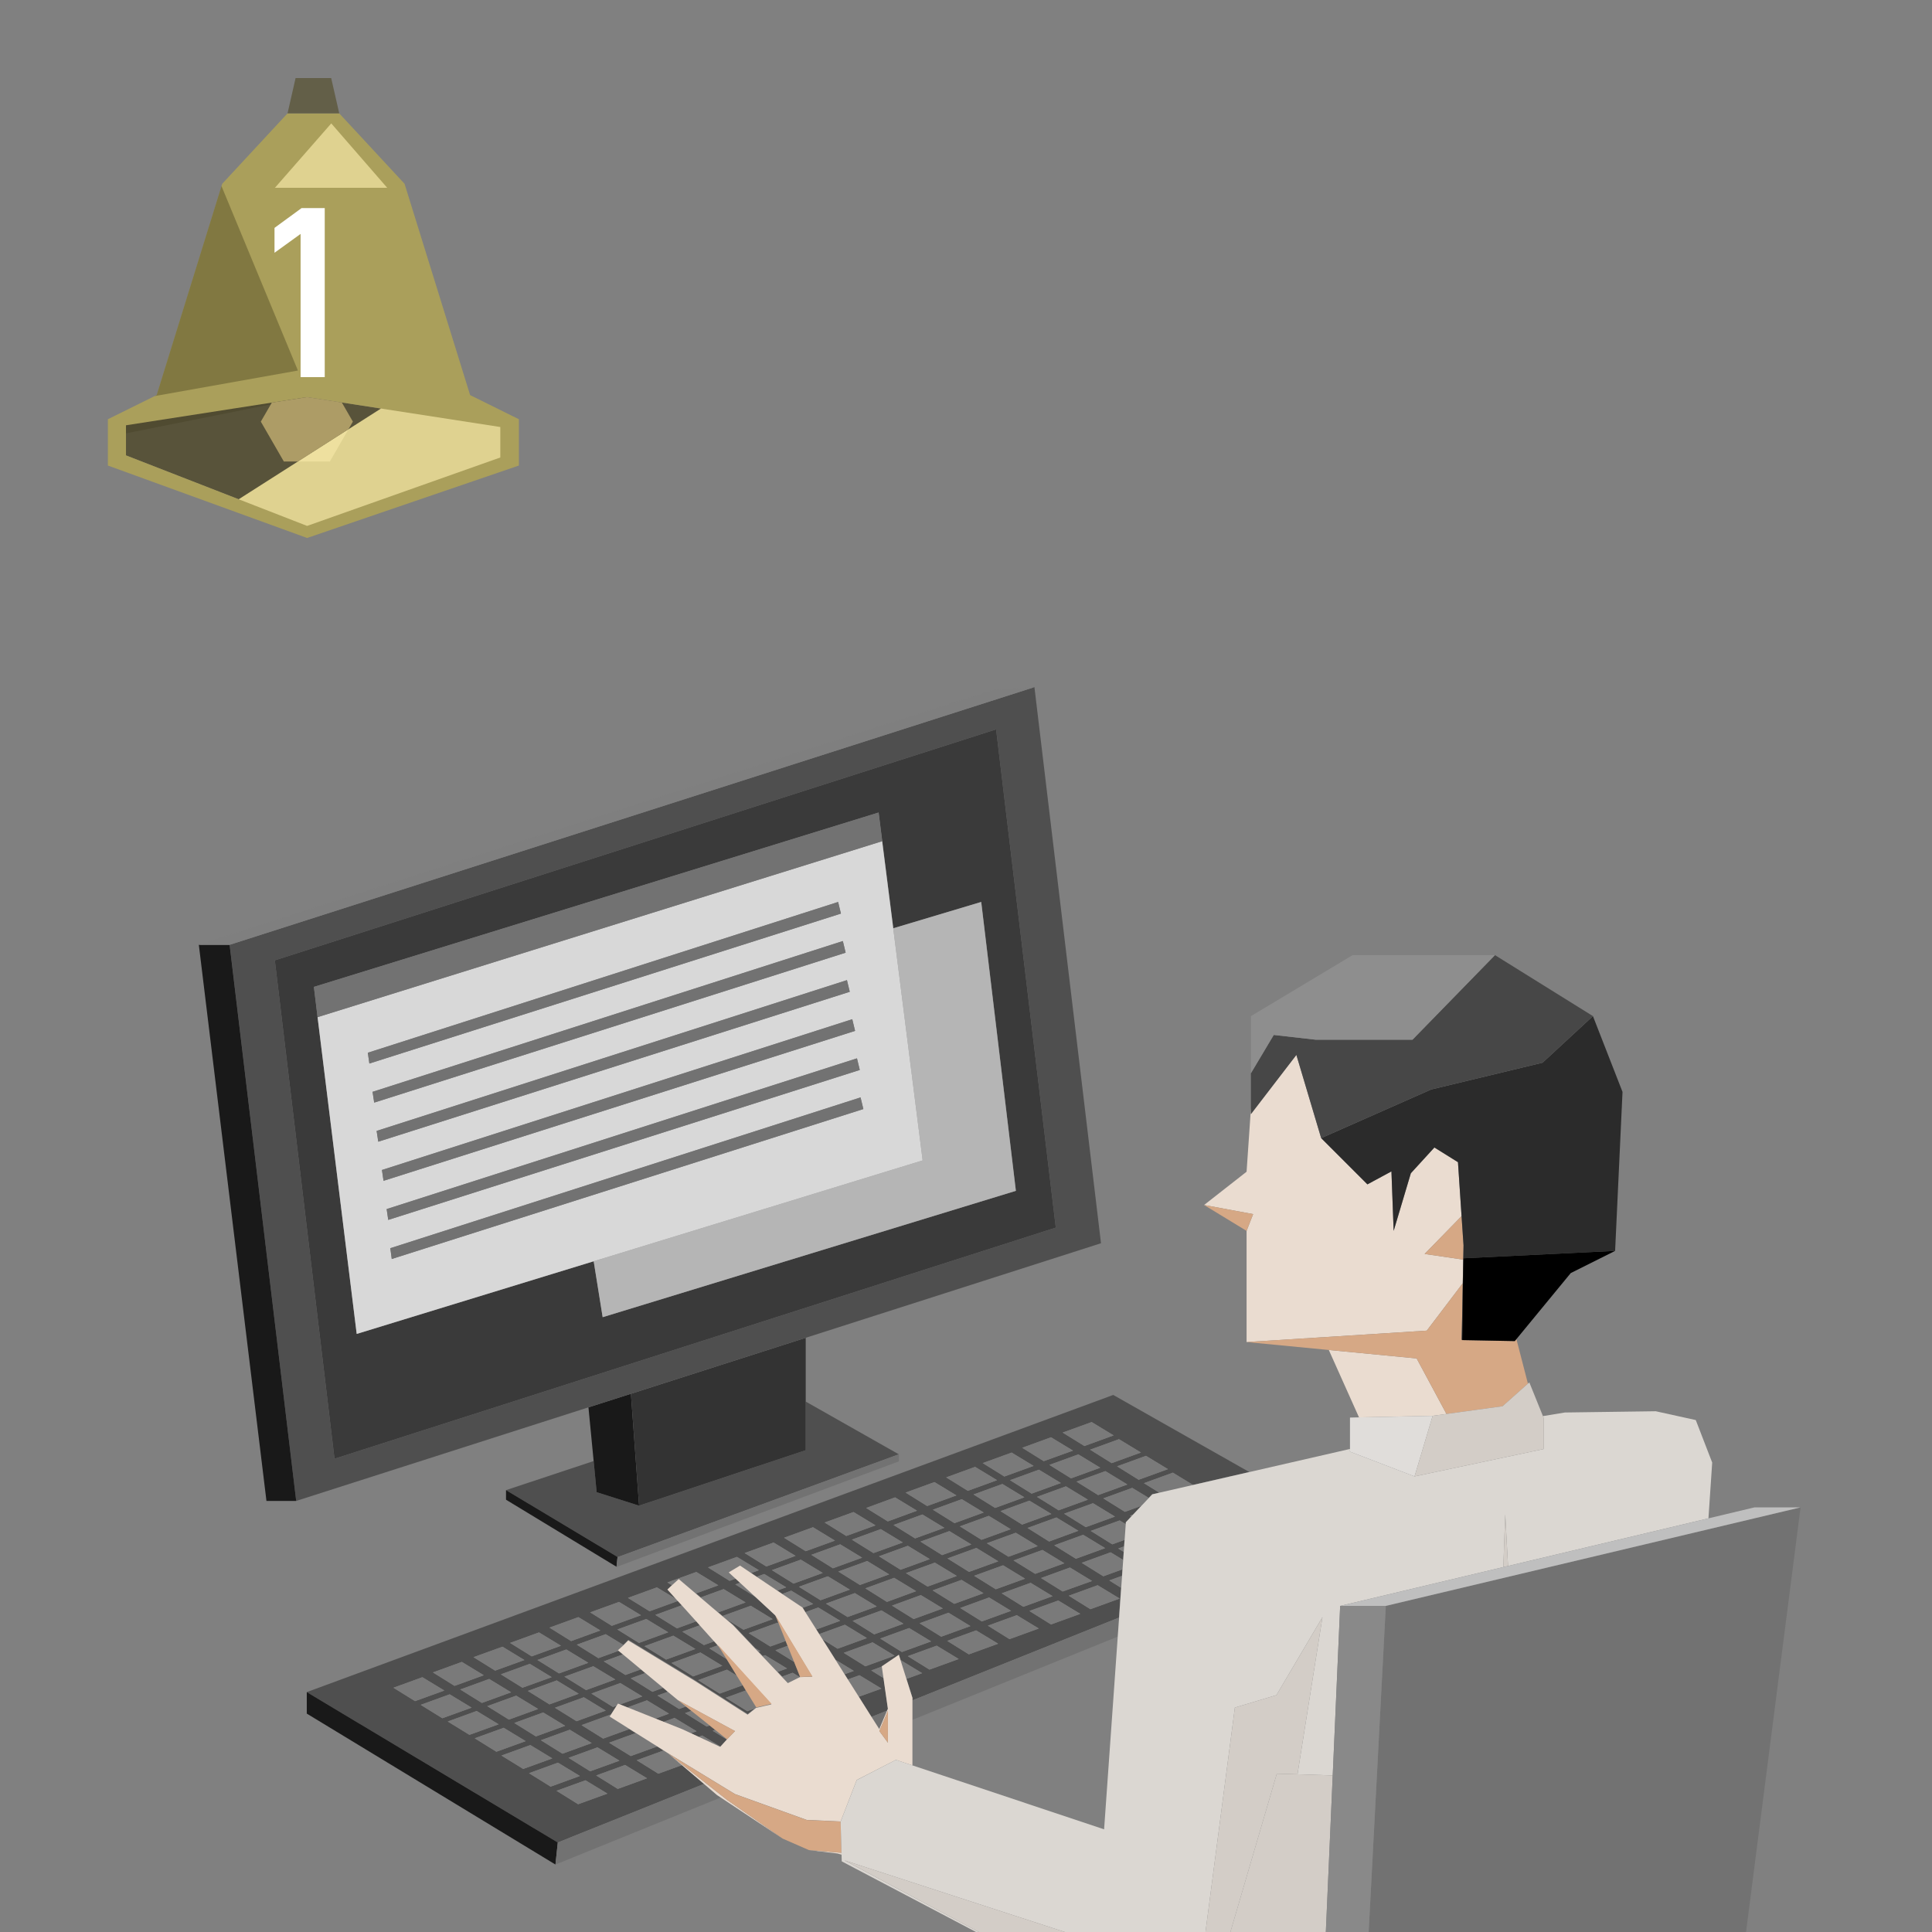<svg xmlns="http://www.w3.org/2000/svg" viewBox="0 0 480 480"><rect x="0" y="0" width="480" height="480" fill="#808080" stroke="none"/><defs><style>.cls-1{fill:none;}.cls-2{fill:#4f4f4f;}.cls-3{fill:#191919;}.cls-4{fill:#727272;}.cls-5{fill:#333;}.cls-6{fill:#3a3a3a;}.cls-7{fill:#7f7f7f;}.cls-8{fill:#7a7a7a;}.cls-9{fill:#eadcd0;}.cls-10{fill:#d6a885;}.cls-11{fill:#2b2b2b;}.cls-12{fill:#dbd7d2;}.cls-13{fill:#d3cdc7;}.cls-14{fill:#e0ddda;}.cls-15{fill:#b5b5b5;}.cls-16{fill:#d8d8d8;}.cls-17{fill:#474747;}.cls-18{fill:#8e8e8e;}.cls-19{fill:#898989;}.cls-20{fill:#bfbfbf;}.cls-21{fill:#aa9f5b;}.cls-22{fill:#605b42;opacity:0.9;}.cls-23{fill:#f4e7a6;opacity:0.72;}.cls-24{fill:#3f3c2a;opacity:0.84;}.cls-25{fill:#ad9c66;}.cls-26{fill:#3d3716;opacity:0.37;}.cls-27{fill:#fff;}</style></defs><g id="レイヤー_1" data-name="レイヤー 1"><path class="cls-1" d="M0,0V480H242.49l-33.36-17.55,0-1.67-1-.29-7.08-.84-6.51-2.85-15.39-10.21L138,463.24l-61.78-37.5V420.4l200.46-73.83,33.79,19.14L335.4,360v-7.8l2.24-.05-7.5-16.74-20.43-2V305.81l-10.56-6.43,10.56-8.27,1.08-15.75V252.45l25.26-15.15h35.37l24.34,15.15,7.35,18.83-1.84,39.5-11,5.51-13.5,16.41,2.86,11.06.35-.3,3.38,8.37,5.44-.9,22.59-.31,9.94,2.19,4.08,10.56-.93,13.85,11.45-2.72h11.44L433.79,480H480V0ZM26.86,104.16l12.11-6,16.29-52.5L71.5,28.16l2-8.77h8.84l2,8.77,16.23,17.5,16.29,52.5,12.11,6v11.5l-52.61,18-49.5-18ZM223.3,361.32v1.75l-70.05,26.2v0h-.08v0L125.72,372.6v-2.38L147.49,363l-1.29-13.34h0L73.59,372.9H66.2L49.4,234.74l197.27-63.33,10.32-.69,16.55,138.16-73.36,23.49v15.85Z"/><polygon class="cls-1" points="226.69 438.6 274.31 454.49 277.7 406.61 226.69 427.29 226.69 438.6"/><polygon class="cls-2" points="158.78 374.08 148.24 370.73 147.49 362.99 125.72 370.22 153.47 386.85 223.31 361.32 200.18 348.22 200.18 360.3 158.78 374.08"/><polygon class="cls-3" points="153.24 389.3 153.25 389.27 153.21 389.29 153.24 389.3"/><polygon class="cls-3" points="153.47 386.85 125.72 370.22 125.72 372.6 153.17 389.26 153.42 386.86 153.47 386.85"/><polygon class="cls-4" points="153.42 386.86 153.17 389.26 153.16 389.3 153.21 389.29 153.25 389.27 223.31 363.07 223.31 361.32 153.47 386.85 153.42 386.86"/><polygon class="cls-3" points="158.78 374.08 156.75 346.28 146.2 349.65 146.2 349.65 147.49 362.99 148.24 370.73 158.78 374.08"/><polygon class="cls-5" points="156.75 346.28 158.78 374.08 200.18 360.3 200.18 348.22 200.18 332.37 156.75 346.28"/><path class="cls-2" d="M200.18,332.37l73.36-23.49L257,170.72l-199.94,64L73.59,372.9l72.61-23.25,10.55-3.37ZM68.28,238.59l179.2-57.38L262.31,305,83.11,362.42Z"/><path class="cls-6" d="M247.48,181.21,68.28,238.59,83.11,362.42,262.31,305ZM88.62,331.41l-9.72-78.7h0L78,245.19l140.3-43.32.9,7.12h0l2.75,21.64,21.85-6.54,8.61,71.77L149.73,327.25l-2.23-13.89Z"/><polygon class="cls-3" points="49.4 234.74 66.2 372.9 73.59 372.9 57.05 234.74 49.4 234.74"/><polygon class="cls-7" points="256.99 170.72 246.67 171.41 49.4 234.74 57.05 234.74 256.99 170.72"/><path class="cls-2" d="M174.9,443.21l-5.48-4.67-5.86,2.13-5.37-3.34,6.66-2.42-1.58-1-6.56,2.38L151.34,433l6.59-2.39-1.59-1-6.49,2.36-5.36-3.34,7.17-2.61.11.06,1.43-2.28-.9.32-5.37-3.34,7.18-2.6,5.46,3.31-5.53,2,1.85.74,4.85-1.76,5.46,3.31L162.83,427l2.07.82,2.69-1,5.46,3.31-1.4.51,1.89.88.91-.32,4.54,2.75,1.61-1.74-3.54-2.2.6-.22-1.36-1.08-.73.26-5.37-3.34,1.55-.56L170.4,424l-1.68.61-5.37-3.34,2.56-.93-1.18-1-2.64,1-5.37-3.34,3.58-1.3-1.11-.92-3.81,1.38L150,412.76l4.75-1.72-1.08-.9-5,1.82-5.37-3.34,7.18-2.61,4.38,2.66,1.26-1.27,16.47,10,13.19,8.44,1.73-1.38-1.84.67-5.37-3.34,5-1.82-.78-1.29-5.72,2.08-5.36-3.34,7.17-2.61,2.42,1.47-2.51-4.1-4.29-2.66,2.16-.79-.12-.19-.74-.82-2.64,1-5.37-3.34,4.42-1.61-.88-1-4.88,1.78-5.37-3.34,6.65-2.42-1-1.07-7.1,2.58L156,397l7.18-2.61,5,3-2.29-2.54,1.06-1-1.13-.7,7.18-2.61,5.46,3.32-5.51,2,1.17,1,5.67-2.06,5.45,3.31-6.76,2.46,1.06.9,7-2.53,5.45,3.32-7.26,2.63-4.17-2.59,1.63,1.39,5.46,5.77,1.26.77-.4.14,1,1.05.59-.21,5.45,3.31-2.31.84,1.1,1.17,2.61-.95,1.79,1.09.09-.05-1.48-3.71L192.65,410l3-1.11-.49-1.22-3.82,1.38L186,405.75l7.17-2.61.24.14-.8-2-4.78-4.43-5.15-3.2,1.21-.44-1.1-1-1.53.56-5.37-3.34,7.18-2.61,5.46,3.31-1.86.68,1.37.92,1.81-.66,5.46,3.31-2.16.78,1.24.84,2.17-.79,5.46,3.31-2.58.94.67,1.08,3.16-1.15,5.46,3.31-5.9,2.14.72,1.15,6.35-2.31,5.46,3.31-7.27,2.64-3.69-2.3,3.21,5.08,4.5,2.74-2.26.82.81,1.28,2.85-1,5.46,3.31-5.59,2,3.15,5L220.4,425l.21-.48-1.09-7.59-3.06-1.9,2.65-1,0-.1,4.22-2.82.42,1.32,5.37,3.26-3.9,1.41,1.49,4.71v.63L278,401.89l.52-7.4-2.94-1.83,3.16-1.15.11-1.61-4.75,1.72-5.37-3.34,7.18-2.61,3.11,1.89.14-2-1.36-.84,1.45-.53.12-1.61-3.05,1.1L271,380.35l7.18-2.6,1.52.92,0-.47,1.37-1.45-.32-.19.76-.28,2-2.14-4.05,1.47-5.36-3.34,7.17-2.61,4.11,2.5.85-.9,1.77-.41-3.81-2.36,7.18-2.61,5,3.05,14-3.22-33.79-19.14L76.22,420.4l62.36,37.36Zm16.88-53.11,7.18-2.61,5.45,3.31-7.26,2.64Zm45.94,1.44-7.27,2.64-5.37-3.34,7.18-2.61Zm-2.32-4.35,7.18-2.61L248,387.9l-7.26,2.63Zm3.49,5.33,5.46,3.31-7.27,2.64-5.37-3.34Zm3.14-1,7.18-2.61,5.45,3.32-7.26,2.63Zm3.16-8.08,7.17-2.61,5.46,3.31-7.27,2.64Zm3.39-8,7.17-2.61,5.46,3.31-7.27,2.64Zm2.53,4.48-7.26,2.64-5.37-3.34,7.18-2.61Zm-9.78,3.8-7.27,2.64L228.69,383l7.18-2.61ZM231,387.36,223.74,390l-5.36-3.34,7.17-2.61Zm-10.1,3.79-7.26,2.63-5.37-3.34,7.18-2.61Zm1.25.86,5.46,3.31L220.35,398,215,394.62Zm6.63,4.29,5.46,3.31L227,402.25l-5.37-3.34Zm6.86,4.38L241.1,404l-7.26,2.63-5.37-3.33Zm2.92-1.18,7.17-2.61,5.46,3.32-7.27,2.63Zm10.31-3.64,7.18-2.61,5.46,3.31-7.27,2.64Zm2.93-8.17,7.18-2.61,5.46,3.31L257.18,391Zm3.48-8.07,7.17-2.61,5.46,3.31L260.65,383Zm2.36-7.73,7.18-2.61,5.46,3.31L263,375.23Zm3.08-7.94,7.18-2.61,5.45,3.31-7.26,2.64Zm2.85,4.5-7.27,2.64-5.37-3.34,7.18-2.61ZM254.5,372l-7.27,2.64-5.36-3.34,7.17-2.61Zm-10.1,3.78-7.26,2.64-5.37-3.34,7.18-2.61Zm-9.78,3.8-7.27,2.63L222,378.88l7.18-2.61Zm-10.32,3.64L217,385.86l-5.36-3.34,7.17-2.61ZM214.2,387l-7.27,2.63-5.36-3.34,7.18-2.61Zm-15.71,7.23,7.18-2.61,5.46,3.31-7.27,2.64Zm6.71,4.18,7.18-2.61,5.45,3.31-7.26,2.63Zm6.63,4.29L219,400.1l5.46,3.31-7.27,2.64ZM215,414l-5.36-3.34,7.18-2.61,5.45,3.32Zm3.71-6.89,7.18-2.61,5.46,3.31-7.27,2.64Zm12.22,7.71-5.37-3.33,7.18-2.61,5.46,3.31Zm9.79-3.79-5.37-3.34,7.18-2.61,5.46,3.31Zm10.1-3.78-5.37-3.34,7.18-2.61,5.46,3.31Zm10.31-3.65-5.36-3.34,7.17-2.61,5.46,3.32Zm17.06-6.43-7.27,2.64-5.37-3.34,7.18-2.61Zm-6.86-4.37L264,395.4l-5.37-3.34,7.18-2.61Zm3.25-8.16-7.27,2.64-5.37-3.34,7.18-2.61Zm2.44-7.84-7.26,2.63-5.37-3.34,7.18-2.6Zm-4.18-5.34-5.37-3.34,7.18-2.61,5.45,3.32ZM290.17,365l-7.27,2.64-5.36-3.34,7.17-2.61ZM278,357.56l5.46,3.31-7.27,2.64-5.36-3.34Zm-6.78-4.25,5.46,3.31-7.27,2.64L264,355.92Zm-10.1,3.78,5.46,3.31L259.31,363,254,359.7Zm-9.78,3.8,5.45,3.31-7.26,2.64-5.37-3.34Zm-9.08,3.55,5.46,3.31-7.27,2.64-5.37-3.34Zm-10.1,3.78,5.46,3.31-7.27,2.64L225,370.83Zm-9.78,3.8,5.45,3.31L220.57,378l-5.37-3.33Zm-10.32,3.64,5.46,3.31-7.27,2.64-5.37-3.34ZM202,379.44l5.46,3.32-7.27,2.63-5.37-3.34Zm-9.78,3.8,5.45,3.31-7.26,2.64L185,385.85Zm-31.45,58.57-7.27,2.64-5.36-3.34,7.17-2.61Zm-6.85-4.37-7.27,2.63-5.37-3.34,7.18-2.6ZM147,433.06l-7.26,2.64-5.37-3.34,7.18-2.61Zm-17.21-13.75L124.44,416l7.18-2.61,5.46,3.31Zm8.52-1.81,5.46,3.31-7.27,2.64-5.37-3.34ZM127,420.45l-7.27,2.64-5.37-3.34,7.18-2.61Zm1.25.83,5.46,3.31-7.27,2.64-5.37-3.34Zm6.71,4.18,5.46,3.31-7.27,2.64-5.37-3.34Zm15.55-.47-7.26,2.64-5.37-3.34,7.18-2.61Zm2.37-7.73-7.27,2.64-5.37-3.34L147.4,414Zm-6.71-4.14-7.27,2.64-5.37-3.34,7.18-2.61Zm33.3.74-7.26,2.64-5.37-3.34,7.18-2.61Zm-6.71-4.18-7.26,2.64L160.11,409l7.18-2.61ZM166,405.54l-7.26,2.64-5.37-3.34,7.18-2.61ZM153.8,398l5.45,3.31L152,403.93l-5.36-3.34Zm-10.1,3.78,5.45,3.31-7.26,2.64-5.37-3.34Zm-9.79,3.8,5.46,3.31-7.27,2.64-5.37-3.34Zm-9.07,3.55,5.45,3.31L123,415.06l-5.37-3.34Zm-10.1,3.78,5.45,3.31-7.26,2.64-5.37-3.34Zm-17,6.41,7.18-2.61,5.46,3.31-7.27,2.63Zm6.78,4.25,7.18-2.61,5.46,3.31-7.27,2.63Zm6.71,4.14,7.18-2.61,5.46,3.31L116.63,431Zm6.71,4.17,7.18-2.6,5.46,3.31-7.27,2.63Zm6.63,4.29,7.18-2.6,5.46,3.31L130,439.49Zm6.85,4.38,7.18-2.61,5.46,3.31-7.27,2.64Zm14,1.77,5.45,3.31-7.26,2.63-5.37-3.34Z"/><polygon class="cls-3" points="76.22 420.4 76.22 425.74 138 463.24 138.58 457.76 76.22 420.4"/><polygon class="cls-4" points="218.47 429.54 220.4 424.98 216.56 426.52 218.47 429.54"/><polygon class="cls-4" points="174.9 443.21 138.58 457.76 138 463.24 179.06 446.59 178.15 445.99 174.9 443.21"/><polygon class="cls-4" points="226.69 427.29 277.7 406.61 278.04 401.89 226.69 422.46 226.69 427.29"/><polygon class="cls-8" points="104.95 416.69 97.77 419.3 103.14 422.63 110.41 420 104.95 416.69"/><polygon class="cls-8" points="111.73 420.94 104.55 423.55 109.92 426.88 117.19 424.25 111.73 420.94"/><polygon class="cls-8" points="118.44 425.08 111.26 427.69 116.63 431.03 123.9 428.39 118.44 425.08"/><polygon class="cls-8" points="125.15 429.25 117.97 431.86 123.34 435.2 130.61 432.57 125.15 429.25"/><polygon class="cls-8" points="131.78 433.55 124.6 436.15 129.97 439.49 137.24 436.86 131.78 433.55"/><polygon class="cls-8" points="138.63 437.92 131.46 440.53 136.82 443.87 144.09 441.23 138.63 437.92"/><polygon class="cls-8" points="150.94 445.61 145.49 442.3 138.31 444.9 143.68 448.24 150.94 445.61"/><polygon class="cls-8" points="120.19 416.2 114.74 412.89 107.56 415.5 112.93 418.84 120.19 416.2"/><polygon class="cls-8" points="114.34 419.75 119.71 423.09 126.98 420.45 121.52 417.14 114.34 419.75"/><polygon class="cls-8" points="133.69 424.6 128.23 421.28 121.05 423.89 126.42 427.23 133.69 424.6"/><polygon class="cls-8" points="140.4 428.77 134.94 425.46 127.76 428.07 133.13 431.41 140.4 428.77"/><polygon class="cls-8" points="134.39 432.36 139.76 435.7 147.02 433.06 141.57 429.75 134.39 432.36"/><polygon class="cls-8" points="146.61 440.07 153.88 437.44 148.42 434.13 141.24 436.73 146.61 440.07"/><polygon class="cls-8" points="153.46 444.45 160.73 441.81 155.27 438.5 148.1 441.11 153.46 444.45"/><polygon class="cls-8" points="130.29 412.42 124.84 409.11 117.66 411.72 123.03 415.06 130.29 412.42"/><polygon class="cls-8" points="124.44 415.97 129.81 419.31 137.07 416.67 131.62 413.36 124.44 415.97"/><polygon class="cls-8" points="143.78 420.81 138.33 417.5 131.15 420.11 136.52 423.45 143.78 420.81"/><polygon class="cls-8" points="137.86 424.29 143.23 427.63 150.49 424.99 145.04 421.68 137.86 424.29"/><polygon class="cls-8" points="151.77 426.03 151.66 425.97 144.49 428.58 149.85 431.92 156.34 429.56 151.48 426.51 151.77 426.03"/><polygon class="cls-8" points="151.34 432.95 156.71 436.29 163.27 433.91 157.93 430.56 151.34 432.95"/><polygon class="cls-8" points="158.19 437.33 163.56 440.67 169.42 438.54 166.03 435.65 164.85 434.91 158.19 437.33"/><polygon class="cls-8" points="139.37 408.87 133.91 405.56 126.73 408.17 132.1 411.5 139.37 408.87"/><polygon class="cls-8" points="133.51 412.42 138.88 415.75 146.15 413.12 140.69 409.81 133.51 412.42"/><polygon class="cls-8" points="145.59 419.9 152.86 417.26 147.4 413.95 140.22 416.56 145.59 419.9"/><polygon class="cls-8" points="154.04 423.44 159.57 421.44 154.11 418.13 146.93 420.74 152.3 424.07 153.2 423.75 153.52 423.24 154.04 423.44"/><polygon class="cls-8" points="166.2 425.73 160.74 422.42 155.89 424.18 162.83 426.95 166.2 425.73"/><polygon class="cls-8" points="171.65 430.61 173.05 430.1 167.59 426.79 164.9 427.77 169.49 429.6 171.65 430.61"/><polygon class="cls-8" points="178.99 433.92 174.45 431.17 173.54 431.49 178.92 434 178.99 433.92"/><polygon class="cls-8" points="149.15 405.07 143.7 401.76 136.52 404.37 141.89 407.71 149.15 405.07"/><polygon class="cls-8" points="154.85 408.67 150.48 406.01 143.3 408.62 148.67 411.96 153.68 410.14 153.52 410.01 154.85 408.67"/><polygon class="cls-8" points="150.01 412.76 155.38 416.1 159.19 414.72 154.76 411.04 150.01 412.76"/><polygon class="cls-8" points="156.72 416.94 162.09 420.28 164.73 419.32 160.3 415.64 156.72 416.94"/><polygon class="cls-8" points="165.91 420.3 163.35 421.23 168.72 424.57 170.4 423.96 168.43 422.39 165.91 420.3"/><polygon class="cls-8" points="170.2 425.61 175.57 428.94 176.3 428.68 171.75 425.04 170.2 425.61"/><polygon class="cls-8" points="177.66 429.76 177.06 429.98 180.6 432.18 180.64 432.14 177.66 429.76"/><polygon class="cls-8" points="159.25 401.29 153.79 397.98 146.62 400.59 151.99 403.93 159.25 401.29"/><polygon class="cls-8" points="158.77 408.18 166.03 405.54 160.58 402.23 153.4 404.84 158.77 408.18"/><polygon class="cls-8" points="165.48 412.32 172.75 409.68 167.29 406.37 160.11 408.98 165.48 412.32"/><polygon class="cls-8" points="172.19 416.5 179.45 413.86 174 410.55 166.82 413.16 172.19 416.5"/><polygon class="cls-8" points="180.63 414.84 173.45 417.45 178.81 420.79 184.53 418.71 183.04 416.31 180.63 414.84"/><polygon class="cls-8" points="185.31 420 180.3 421.82 185.67 425.16 187.51 424.49 187.89 424.19 185.31 420"/><polygon class="cls-8" points="163.22 394.37 156.04 396.98 161.41 400.32 168.51 397.74 168.18 397.38 163.22 394.37"/><polygon class="cls-8" points="162.82 401.23 168.19 404.57 173.07 402.79 169.47 398.81 162.82 401.23"/><polygon class="cls-8" points="169.53 405.37 174.9 408.71 177.54 407.75 173.94 403.76 169.53 405.37"/><polygon class="cls-8" points="188.87 410.25 187.61 409.48 188.47 410.39 188.87 410.25"/><polygon class="cls-8" points="176.24 409.55 180.53 412.21 178.4 408.76 176.24 409.55"/><polygon class="cls-8" points="195.5 414.54 190.04 411.23 189.46 411.44 193.19 415.38 195.5 414.54"/><polygon class="cls-8" points="198.69 416.69 196.9 415.6 194.29 416.55 195.78 418.13 198.69 416.69"/><polygon class="cls-8" points="172.95 395.88 178.46 393.88 173 390.57 165.82 393.18 166.95 393.88 168.72 392.28 172.95 395.88"/><polygon class="cls-8" points="185.24 398.13 179.79 394.82 174.13 396.88 178.48 400.59 185.24 398.13"/><polygon class="cls-8" points="184.69 404.91 191.95 402.28 186.5 398.96 179.54 401.49 180.52 402.32 184.69 404.91"/><polygon class="cls-8" points="193.21 403.14 186.03 405.75 191.39 409.09 195.21 407.71 193.44 403.28 193.21 403.14"/><polygon class="cls-8" points="192.65 410.04 197.3 412.93 195.7 408.93 192.65 410.04"/><polygon class="cls-8" points="212.14 415.12 207.64 412.38 209.88 415.94 212.14 415.12"/><polygon class="cls-8" points="219 419.49 213.54 416.18 210.69 417.22 213.41 421.52 219 419.49"/><polygon class="cls-8" points="183.91 388.9 186.7 390.77 188.56 390.1 183.1 386.79 175.92 389.4 181.29 392.74 182.82 392.18 181.1 390.59 183.91 388.9"/><polygon class="cls-8" points="195.34 394.35 189.88 391.04 188.07 391.7 193.18 395.13 195.34 394.35"/><polygon class="cls-8" points="182.71 393.65 187.86 396.85 183.92 393.21 182.71 393.65"/><polygon class="cls-8" points="199.47 399.43 202.05 398.49 196.59 395.18 194.42 395.97 199.39 399.31 199.47 399.43"/><polygon class="cls-8" points="208.76 402.67 203.3 399.36 200.14 400.51 202.86 404.81 208.76 402.67"/><polygon class="cls-8" points="208.12 409.6 215.39 406.96 209.93 403.65 203.58 405.95 204.43 407.3 208.12 409.6"/><polygon class="cls-8" points="209.61 410.63 214.97 413.97 222.24 411.33 216.78 408.02 209.61 410.63"/><polygon class="cls-8" points="216.46 415.01 219.52 416.91 219.11 414.05 216.46 415.01"/><polygon class="cls-8" points="229.1 415.71 223.73 412.45 225.2 417.12 229.1 415.71"/><polygon class="cls-8" points="197.63 386.55 192.18 383.24 185 385.85 190.37 389.19 197.63 386.55"/><polygon class="cls-8" points="198.96 387.49 191.78 390.1 197.15 393.44 204.41 390.8 198.96 387.49"/><polygon class="cls-8" points="205.67 391.63 198.49 394.24 203.86 397.58 211.13 394.94 205.67 391.63"/><polygon class="cls-8" points="212.38 395.81 205.2 398.42 210.57 401.75 217.83 399.12 212.38 395.81"/><polygon class="cls-8" points="224.46 403.41 219 400.1 211.83 402.71 217.19 406.05 224.46 403.41"/><polygon class="cls-8" points="225.86 404.47 218.68 407.08 224.05 410.42 231.32 407.78 225.86 404.47"/><polygon class="cls-8" points="225.53 411.46 230.9 414.8 238.17 412.16 232.71 408.85 225.53 411.46"/><polygon class="cls-8" points="207.42 382.76 201.96 379.44 194.78 382.05 200.15 385.39 207.42 382.76"/><polygon class="cls-8" points="201.57 386.3 206.94 389.64 214.2 387 208.75 383.69 201.57 386.3"/><polygon class="cls-8" points="208.28 390.44 213.65 393.78 220.91 391.15 215.46 387.83 208.28 390.44"/><polygon class="cls-8" points="227.62 395.32 222.16 392.01 214.99 394.62 220.35 397.96 227.62 395.32"/><polygon class="cls-8" points="234.25 399.61 228.79 396.3 221.61 398.91 226.98 402.25 234.25 399.61"/><polygon class="cls-8" points="241.1 403.99 235.65 400.68 228.47 403.29 233.84 406.63 241.1 403.99"/><polygon class="cls-8" points="235.32 407.66 240.69 411 247.96 408.36 242.5 405.05 235.32 407.66"/><polygon class="cls-8" points="217.52 378.97 212.06 375.66 204.88 378.27 210.25 381.61 217.52 378.97"/><polygon class="cls-8" points="211.66 382.52 217.03 385.86 224.3 383.22 218.84 379.91 211.66 382.52"/><polygon class="cls-8" points="218.38 386.66 223.74 390 231.01 387.36 225.55 384.05 218.38 386.66"/><polygon class="cls-8" points="225.08 390.84 230.45 394.18 237.72 391.54 232.26 388.23 225.08 390.84"/><polygon class="cls-8" points="244.35 395.83 238.89 392.52 231.71 395.13 237.08 398.47 244.35 395.83"/><polygon class="cls-8" points="251.2 400.21 245.75 396.89 238.57 399.5 243.94 402.84 251.2 400.21"/><polygon class="cls-8" points="245.42 403.88 250.79 407.22 258.06 404.58 252.6 401.27 245.42 403.88"/><polygon class="cls-8" points="227.83 375.33 222.38 372.02 215.2 374.63 220.57 377.96 227.83 375.33"/><polygon class="cls-8" points="221.98 378.88 227.35 382.21 234.62 379.58 229.16 376.27 221.98 378.88"/><polygon class="cls-8" points="228.69 383.02 234.06 386.36 241.33 383.72 235.87 380.41 228.69 383.02"/><polygon class="cls-8" points="248.03 387.9 242.58 384.58 235.4 387.19 240.77 390.53 248.03 387.9"/><polygon class="cls-8" points="254.66 392.19 249.21 388.88 242.03 391.48 247.4 394.82 254.66 392.19"/><polygon class="cls-8" points="261.52 396.56 256.06 393.25 248.88 395.86 254.25 399.2 261.52 396.56"/><polygon class="cls-8" points="255.74 400.23 261.1 403.57 268.37 400.94 262.91 397.63 255.74 400.23"/><polygon class="cls-8" points="237.62 371.53 232.16 368.22 224.99 370.83 230.35 374.17 237.62 371.53"/><polygon class="cls-8" points="231.77 375.08 237.14 378.42 244.4 375.78 238.95 372.47 231.77 375.08"/><polygon class="cls-8" points="238.48 379.22 243.85 382.56 251.11 379.93 245.66 376.61 238.48 379.22"/><polygon class="cls-8" points="252.37 380.79 245.19 383.4 250.56 386.74 257.82 384.1 252.37 380.79"/><polygon class="cls-8" points="258.99 385.08 251.81 387.69 257.18 391.03 264.45 388.39 258.99 385.08"/><polygon class="cls-8" points="258.67 392.06 264.04 395.4 271.3 392.77 265.85 389.45 258.67 392.06"/><polygon class="cls-8" points="270.89 399.78 278.16 397.14 272.7 393.83 265.52 396.44 270.89 399.78"/><polygon class="cls-8" points="247.72 367.75 242.26 364.44 235.08 367.05 240.45 370.39 247.72 367.75"/><polygon class="cls-8" points="241.87 371.3 247.23 374.64 254.5 372 249.04 368.69 241.87 371.3"/><polygon class="cls-8" points="255.75 372.83 248.58 375.44 253.94 378.78 261.21 376.14 255.75 372.83"/><polygon class="cls-8" points="262.46 377.01 255.28 379.62 260.65 382.95 267.92 380.32 262.46 377.01"/><polygon class="cls-8" points="261.91 383.91 267.28 387.25 274.55 384.61 269.09 381.3 261.91 383.91"/><polygon class="cls-8" points="268.77 388.28 274.13 391.62 278.89 389.9 279.06 387.56 275.95 385.67 268.77 388.28"/><polygon class="cls-8" points="278.56 394.49 278.78 391.51 275.62 392.66 278.56 394.49"/><polygon class="cls-8" points="256.79 364.2 251.34 360.89 244.16 363.5 249.53 366.83 256.79 364.2"/><polygon class="cls-8" points="250.94 367.75 256.31 371.08 263.57 368.45 258.12 365.14 250.94 367.75"/><polygon class="cls-8" points="264.83 369.28 257.65 371.89 263.02 375.23 270.29 372.59 264.83 369.28"/><polygon class="cls-8" points="264.36 376.06 269.73 379.4 276.99 376.77 271.54 373.45 264.36 376.06"/><polygon class="cls-8" points="270.99 380.36 276.36 383.69 279.41 382.59 279.69 378.67 278.17 377.75 270.99 380.36"/><polygon class="cls-8" points="279.2 385.57 279.29 384.2 277.84 384.73 279.2 385.57"/><polygon class="cls-8" points="266.58 360.4 261.12 357.09 253.94 359.7 259.31 363.04 266.58 360.4"/><polygon class="cls-8" points="267.91 361.34 260.73 363.95 266.1 367.29 273.36 364.65 267.91 361.34"/><polygon class="cls-8" points="267.44 368.09 272.81 371.43 280.07 368.8 274.62 365.48 267.44 368.09"/><polygon class="cls-8" points="274.15 372.27 279.51 375.61 283.56 374.14 285.44 372.15 281.32 369.66 274.15 372.27"/><polygon class="cls-8" points="281.09 376.75 281.53 376.28 280.77 376.56 281.09 376.75"/><polygon class="cls-8" points="276.68 356.62 271.22 353.31 264.04 355.92 269.41 359.26 276.68 356.62"/><polygon class="cls-8" points="276.19 363.51 283.46 360.87 278 357.56 270.83 360.17 276.19 363.51"/><polygon class="cls-8" points="282.9 367.65 290.17 365.01 284.71 361.7 277.54 364.31 282.9 367.65"/><polygon class="cls-8" points="284.25 368.49 288.05 370.85 296.44 368.93 291.42 365.88 284.25 368.49"/><polygon class="cls-9" points="200.97 459.65 208.05 460.49 209.08 460.78 209.07 460.32 200.97 459.65"/><polygon class="cls-9" points="166.03 435.65 169.42 438.54 174.9 443.21 178.15 445.99 179.06 446.59 194.46 456.8 180.65 447.19 166.03 435.65"/><path class="cls-9" d="M226.69,422.46v-.63l-1.49-4.71-1.47-4.67-.42-1.32L219.09,414l0,.1.41,2.86,1.09,7.59-.21.48-1.93,4.56-1.91-3-3.15-5-2.72-4.3-.81-1.28-2.24-3.56-3.21-5.08-.85-1.34-.72-1.15-2.72-4.3-.67-1.08-.08-.12-5-3.34-1.24-.84-5.11-3.43-1.37-.92-2.79-1.88-2.81,1.69,1.72,1.59,1.1,1,3.94,3.64,4.78,4.43,9.22,15.25-3.08.11-.09.05-2.91,1.44-1.49-1.58-1.1-1.17-3.73-3.94-1-1.05-.86-.91-5.46-5.77-1.63-1.39-1-.83-1.06-.9-4.36-3.71-1.17-1-4.24-3.6-1.76,1.6-1.06,1,2.29,2.54.33.36,1,1.07,3.6,4,.88,1,3.59,4,.74.82,13.42,14.74-3.81.88-.38.3-1.73,1.38-13.19-8.44-16.47-10-1.26,1.27L153.52,410l.16.13,1.08.9,4.43,3.68,1.11.92,4.43,3.68,1.18,1,2.52,2.09,14.18,7.69-2,2.06,0,0L179,433.92l-.07.08-5.38-2.51-1.89-.88-2.16-1-4.59-1.83-2.07-.82-6.94-2.77-1.85-.74-.52-.2-.32.51L151.77,426l-.29.48,4.86,3.05,1.59,1,5.34,3.35,1.58,1,1.18.74,16.58,10.11,17.82,6.42,8.42.39,4-10.31,9.74-5,4.1,1.37V422.46Zm-8.22,7.62,2.14-5,0,7.9Z"/><polygon class="cls-9" points="359.37 351.29 351.96 337.5 330.14 335.4 337.64 352.14 355.94 351.76 359.37 351.29"/><polygon class="cls-9" points="354.48 330.59 363.42 318.82 363.54 312.95 353.94 311.54 363.12 302.14 362.23 288.74 356.37 285.09 350.52 291.49 346.25 305.81 345.7 291.03 339.73 294.25 328.24 282.76 322.08 262.09 310.79 276.79 310.79 275.36 309.71 291.11 299.15 299.38 311.34 301.64 309.71 305.81 309.71 333.43 354.48 330.59"/><polygon class="cls-10" points="359.37 351.29 373.3 349.38 379.61 343.76 376.75 332.7 376.35 333.19 363.28 332.94 363.28 332.89 363.15 332.89 363.42 318.82 354.48 330.59 309.71 333.43 330.14 335.4 351.96 337.5 359.37 351.29"/><polygon class="cls-10" points="363.12 302.14 353.94 311.54 363.54 312.95 363.61 309.4 363.12 302.14"/><polygon class="cls-10" points="299.15 299.38 309.71 305.81 311.34 301.64 299.15 299.38"/><polygon class="cls-10" points="220.6 425.04 218.47 430.08 220.59 432.94 220.6 425.04"/><polygon class="cls-10" points="192.64 401.28 193.44 403.28 195.21 407.71 195.7 408.93 197.3 412.93 198.78 416.64 201.86 416.53 192.64 401.28"/><polygon class="cls-10" points="191.7 423.31 178.28 408.56 178.4 408.76 180.53 412.21 183.04 416.31 184.53 418.71 185.31 420 187.89 424.19 191.7 423.31"/><polygon class="cls-10" points="182.61 430.08 168.43 422.39 170.4 423.96 171.75 425.04 176.3 428.68 177.66 429.76 180.64 432.14 182.61 430.08"/><polygon class="cls-10" points="208.85 452.57 200.43 452.18 182.61 445.76 166.03 435.65 180.65 447.19 194.46 456.8 200.97 459.65 209.07 460.32 208.85 452.57"/><polygon class="cls-11" points="355.56 270.68 328.24 282.76 339.73 294.25 345.7 291.03 346.25 305.81 350.52 291.49 356.37 285.09 362.23 288.74 363.12 302.14 363.61 309.4 363.54 312.95 363.42 318.82 363.15 332.89 363.28 332.89 363.55 312.62 401.27 310.78 403.11 271.28 395.76 252.45 383.24 264.02 355.56 270.68"/><polygon class="cls-12" points="317.12 421.15 328.56 401.78 322.36 440.82 331.11 441.1 332.96 398.98 373.5 389.34 373.97 376.19 374.67 389.06 424.46 377.23 425.39 363.37 421.31 352.81 411.37 350.62 388.78 350.93 383.34 351.83 383.52 352.28 383.52 360.01 351.44 366.81 335.4 360.66 335.4 359.99 310.47 365.71 296.44 368.93 288.05 370.85 286.29 371.26 285.44 372.15 283.56 374.14 281.53 376.28 281.09 376.75 279.72 378.2 279.69 378.67 279.41 382.59 279.29 384.2 279.2 385.57 279.06 387.56 278.89 389.9 278.78 391.51 278.56 394.49 278.04 401.89 277.7 406.61 274.31 454.49 226.69 438.6 222.59 437.23 212.85 442.26 208.85 452.57 209.07 460.32 209.08 460.78 209.13 462.45 242.49 480 243.2 480 209.83 462.21 264.57 480 299.5 480 306.8 424.24 317.12 421.15"/><polygon class="cls-13" points="243.2 480 264.57 480 209.83 462.21 243.2 480"/><polygon class="cls-13" points="322.36 440.82 328.56 401.78 317.12 421.15 306.8 424.24 299.5 480 305.69 480 317.22 440.67 322.36 440.82"/><polygon class="cls-14" points="351.44 366.81 355.94 351.76 337.64 352.14 335.4 352.19 335.4 359.99 335.4 360.66 351.44 366.81"/><polygon class="cls-13" points="373.97 376.19 373.5 389.34 374.67 389.06 373.97 376.19"/><polygon class="cls-13" points="322.36 440.82 317.22 440.67 305.69 480 329.4 480 331.11 441.1 322.36 440.82"/><polygon class="cls-13" points="359.37 351.29 355.94 351.76 351.44 366.81 383.52 360.01 383.52 352.28 383.34 351.83 379.96 343.46 379.61 343.76 373.3 349.38 359.37 351.29"/><polygon class="cls-15" points="252.38 295.86 243.77 224.09 221.92 230.63 229.23 288.3 147.5 313.36 149.73 327.25 252.38 295.86"/><path class="cls-16" d="M221.92,230.63,219.17,209,78.9,252.71l9.72,78.7,58.88-18.05,81.73-25.06ZM91.38,261.55l116.85-37.46.7,2.89L91.77,264.23Zm1.18,9.71L209.4,233.8l.7,2.89L93,273.94Zm1,9.71,116.85-37.46.7,2.89L94,283.65Zm1.32,9.71,116.85-37.46.7,2.9L95.29,293.37Zm1.17,9.71,116.85-37.45.7,2.89L96.46,303.08Zm1.27,12.4L97,310.11,213.8,272.65l.7,2.89Z"/><polygon class="cls-4" points="213.8 272.65 96.95 310.11 97.34 312.79 214.5 275.54 213.8 272.65"/><polygon class="cls-4" points="213.62 265.83 212.92 262.94 96.07 300.39 96.46 303.08 213.62 265.83"/><polygon class="cls-4" points="212.45 256.12 211.75 253.22 94.9 290.68 95.29 293.37 212.45 256.12"/><polygon class="cls-4" points="211.13 246.41 210.43 243.51 93.58 280.97 93.97 283.65 211.13 246.41"/><polygon class="cls-4" points="210.1 236.69 209.4 233.8 92.56 271.26 92.95 273.94 210.1 236.69"/><polygon class="cls-4" points="208.23 224.09 91.38 261.55 91.77 264.23 208.93 226.98 208.23 224.09"/><polygon class="cls-4" points="219.17 208.99 218.27 201.87 77.97 245.19 78.9 252.71 78.9 252.71 219.17 208.99 219.17 208.99"/><polygon class="cls-17" points="322.08 262.09 328.24 282.76 355.56 270.68 383.24 264.02 395.76 252.45 371.42 237.3 350.92 258.32 326.92 258.32 316.46 257.13 310.79 266.64 310.79 275.36 310.79 276.79 322.08 262.09"/><polygon class="cls-18" points="316.46 257.13 326.92 258.32 350.92 258.32 371.42 237.3 336.05 237.3 310.79 252.45 310.79 266.64 316.46 257.13"/><polygon points="363.55 312.62 363.28 332.89 363.28 332.94 376.35 333.19 376.75 332.7 390.25 316.29 401.27 310.78 363.55 312.62"/><polygon class="cls-4" points="344.3 398.98 340.04 480 433.8 480 447.35 374.5 344.3 398.98"/><polygon class="cls-19" points="344.3 398.98 332.96 398.98 331.11 441.1 329.4 480 340.04 480 344.3 398.98"/><polygon class="cls-20" points="373.5 389.34 332.96 398.98 344.3 398.98 447.35 374.5 435.91 374.5 424.46 377.23 374.67 389.06 373.5 389.34"/></g><g id="レイヤー_6" data-name="レイヤー 6"><polygon class="cls-21" points="116.8 98.16 100.51 45.66 84.28 28.16 71.44 28.16 55.21 45.66 38.92 98.16 26.8 104.16 26.8 115.66 76.3 133.66 128.92 115.66 128.92 104.16 116.8 98.16"/><polygon class="cls-22" points="82.28 19.39 73.44 19.39 71.44 28.16 84.28 28.16 82.28 19.39"/><polygon class="cls-23" points="82.3 30.66 68.3 46.66 96.2 46.66 82.3 30.66"/><polygon class="cls-23" points="31.3 107.66 31.3 113.14 76.3 130.66 124.3 113.66 124.3 106.09 76.3 98.66 31.3 107.66"/><polygon class="cls-24" points="94.65 101.5 59.3 124.04 31.3 113.14 31.3 105.66 76.3 98.66 94.65 101.5"/><polygon class="cls-23" points="81.95 114.66 86.57 106.65 74.02 114.66 81.95 114.66"/><polygon class="cls-25" points="84.92 99.99 76.3 98.66 67.54 100.02 64.8 104.75 70.52 114.66 74.02 114.66 86.57 106.65 87.67 104.75 84.92 99.99"/><polygon class="cls-26" points="55.03 46.23 38.92 98.16 38.41 98.41 74.02 92.06 55.03 46.23"/><path class="cls-27" d="M74.68,58.12,68.2,62.8V56.62l6.72-4.92h5.76v42h-6Z"/></g></svg>